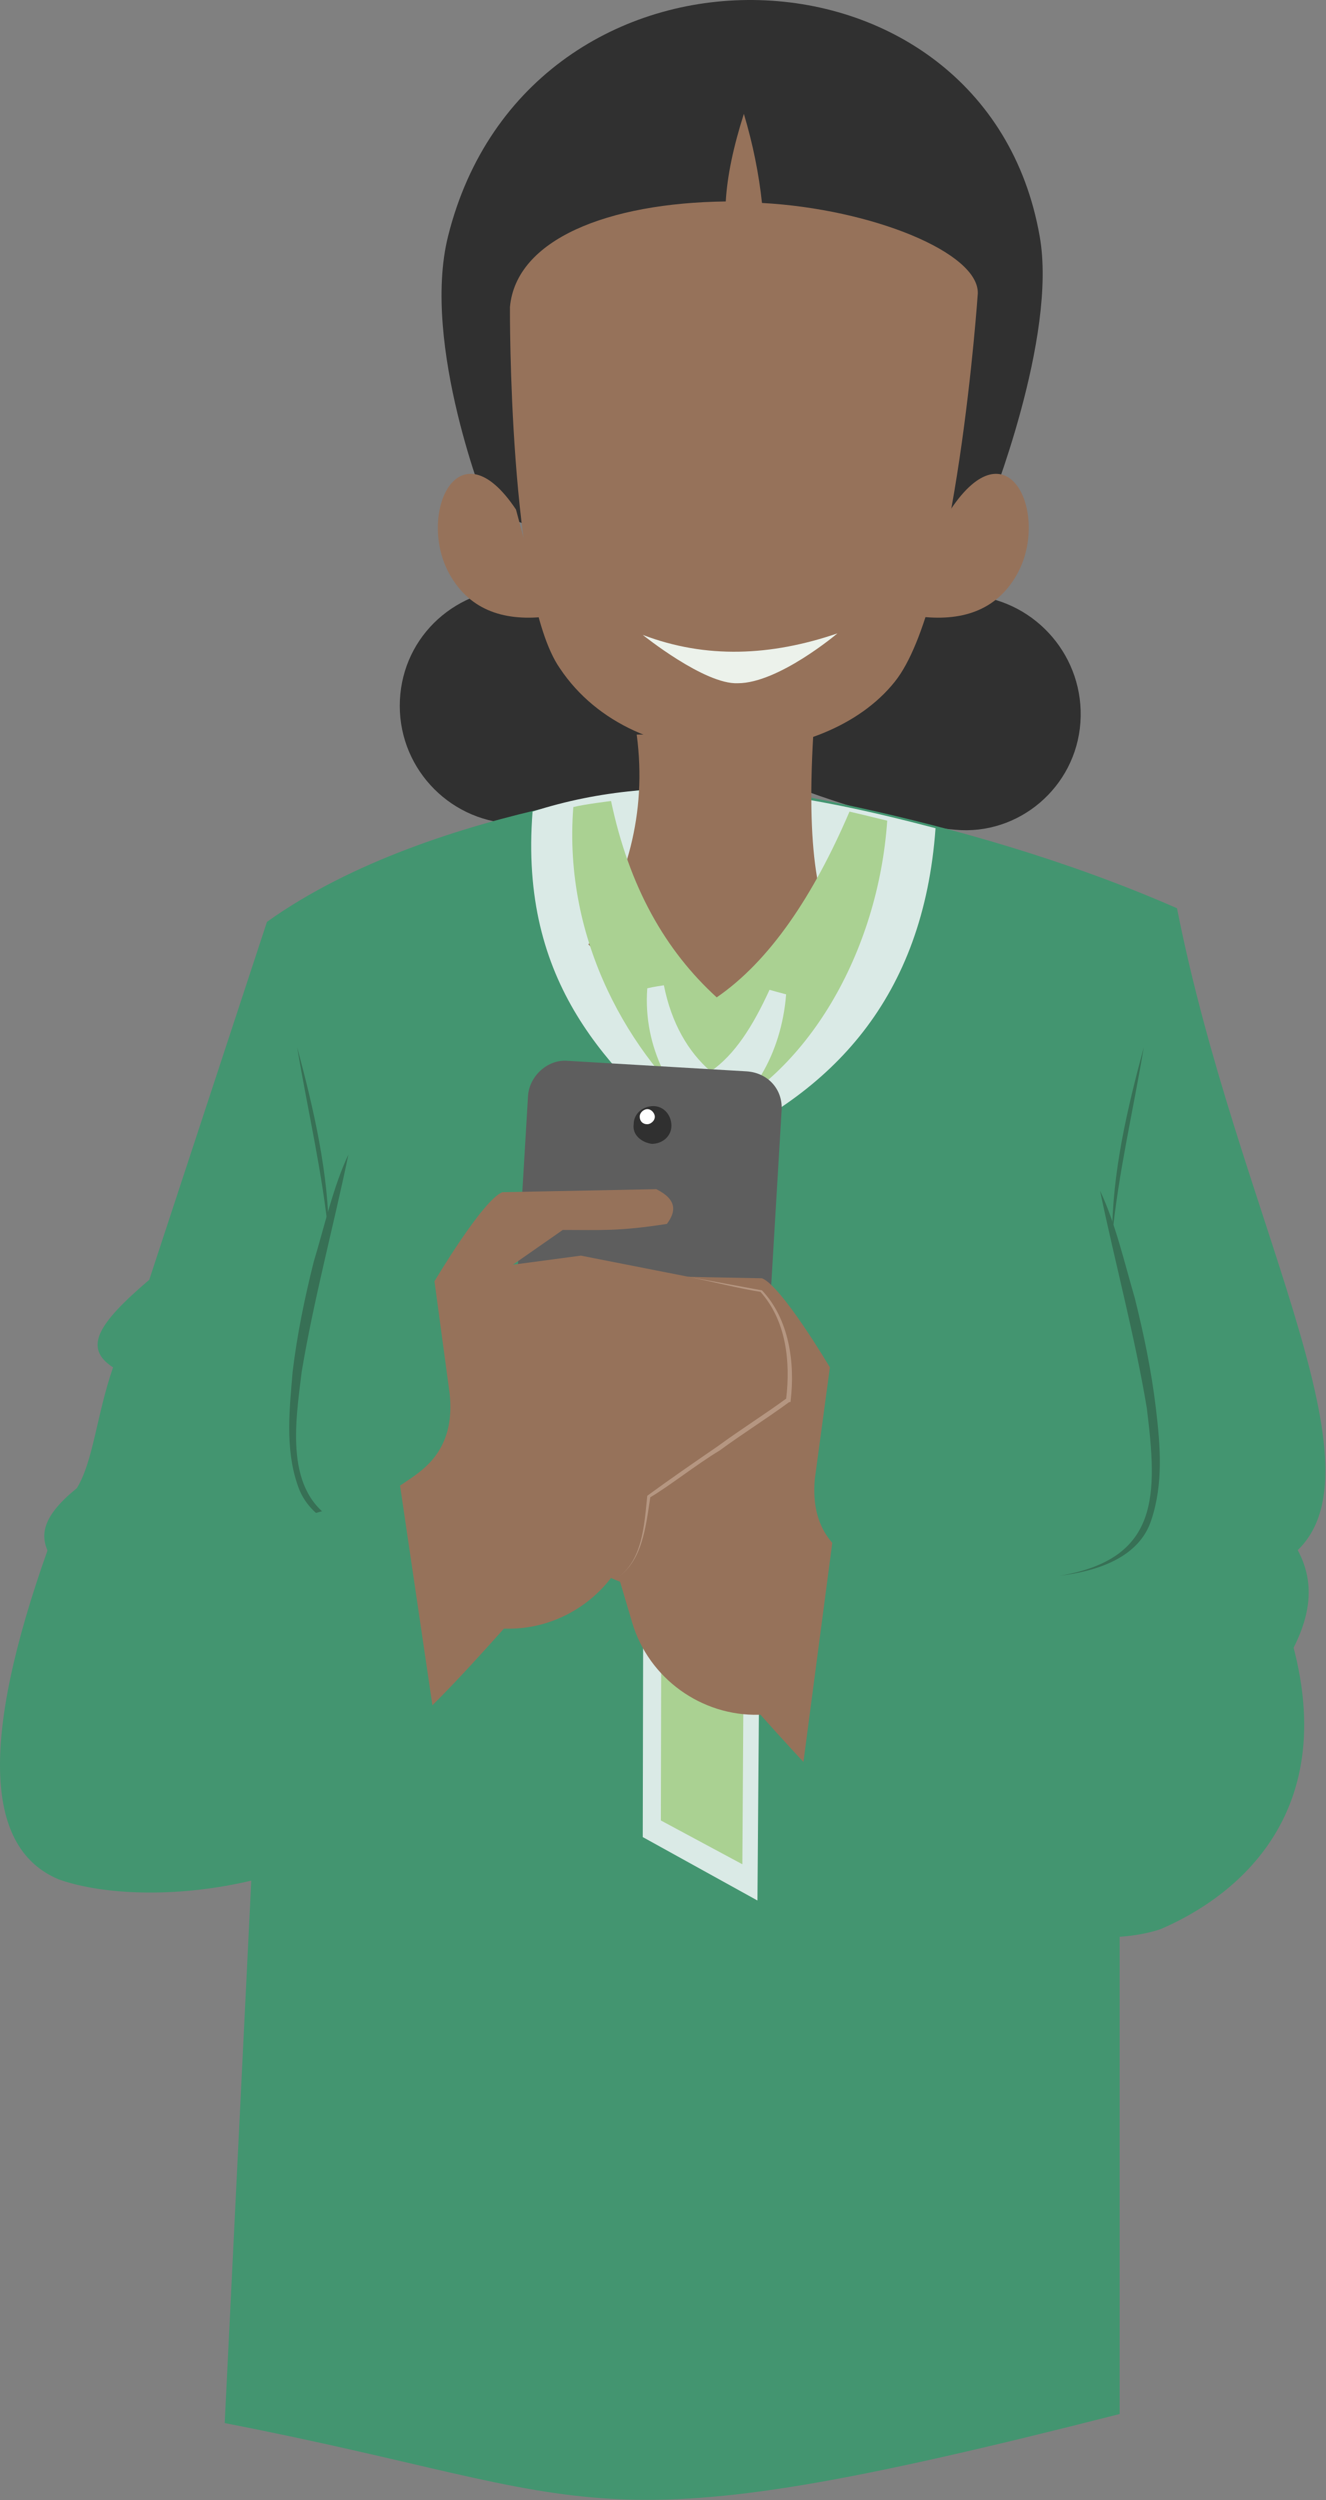 <svg width="898" height="1692" fill="none" xmlns="http://www.w3.org/2000/svg"><rect width="100%" height="100%" fill="#808080" stroke="none"/><path d="M731.683 488.936c-3.067 43.948-41.905 76.654-84.831 72.566-43.948-3.066-201.345-51.103-198.278-95.051 3.066-43.949 167.617-66.434 210.543-63.368 42.926 4.089 75.632 41.905 72.566 85.853Z" fill="#303030"/><path d="M270.735 477.694c0 43.948 35.772 79.72 79.721 79.72 43.948 0 205.432-35.772 205.432-79.72 0-43.949-161.484-79.72-205.432-79.72-44.971 1.022-79.721 35.771-79.721 79.72Z" fill="#303030"/><path d="M758.255 1633.64v-375.1l14.309-121.62 97.095-10.22c15.331-25.55 23.507-51.1 9.198-77.68 60.302-58.255-40.882-227.916-81.764-434.371C645.829 548.215 482.3 528.796 482.3 528.796s-187.035 13.287-301.505 95.051l-79.721 242.227c-34.75 29.64-44.97 45.993-24.53 59.279-11.242 32.706-13.286 63.368-24.528 81.767-26.574 21.46-24.53 34.75-17.375 47.01l113.448 6.13 31.683 16.36-27.595 563.15c263.69 51.1 237.117 87.9 606.078-6.13Z" fill="#439570"/><path d="M669.336 344.827c-120.602 38.838-234.05 44.97-339.322 0 0 0-44.97-111.404-26.573-184.992 54.169-216.675 363.851-209.521 400.645 0 12.265 68.478-34.75 184.992-34.75 184.992Z" fill="#303030"/><path d="M717.373 1066.4c68.478-11.25 66.434-55.19 59.28-113.451-8.177-49.059-21.464-98.117-31.684-147.176 10.22 21.463 16.353 48.037 23.507 72.566 6.132 24.529 11.243 49.058 14.309 74.61 3.066 25.551 5.11 51.101-3.066 75.631-8.177 25.55-36.794 34.75-62.346 37.82 0 0 1.022 0 0 0ZM262.558 1042.89c-24.529-4.09-53.147-12.26-61.323-38.84-8.176-24.527-5.11-51.1-3.066-75.63 3.066-25.551 8.176-50.08 14.309-74.61 7.154-23.507 13.286-51.102 23.507-72.565-10.221 49.058-23.507 98.117-31.684 147.175-4.088 33.728-12.265 81.76 23.507 101.18 10.221 7.16 22.486 10.22 34.75 13.29Z" fill="#377055"/><path d="M643.785 344.827c38.838-58.257 66.434 2.044 45.993 41.904-13.287 25.551-36.794 33.728-65.412 30.662M349.433 344.827c-38.838-58.257-66.433 2.044-45.992 41.904 13.286 25.551 36.794 33.728 65.411 30.662" fill="#96725A"/><path d="M516.029 137.35c-2.044-19.42-6.133-39.86-12.265-60.302-7.154 22.486-11.243 41.905-12.265 59.279-79.72 1.023-142.065 25.552-146.153 71.544 0 0-1.022 194.191 33.727 244.271 51.103 76.654 178.86 69.5 226.896 9.199 41.905-52.125 56.213-262.668 56.213-262.668 1.022-27.596-71.543-57.235-146.153-61.323Z" fill="#96725A"/><path d="M435.287 429.657s41.904 33.728 64.389 32.706c27.595 0 67.456-33.728 67.456-33.728-44.971 15.331-88.919 17.375-131.845 1.022Z" fill="#ECF2EB"/><path d="M774.608 708.678c-7.154 42.927-17.374 85.853-21.463 128.779 0-43.948 10.221-86.875 21.463-128.779ZM201.236 708.678c11.243 41.904 21.464 85.853 21.464 128.779-4.089-42.926-14.309-85.852-21.464-128.779Z" fill="#377055"/><path d="M360.676 549.237c91.985-29.64 182.948-12.265 272.889 11.242-8.177 114.471-69.5 179.882-158.419 217.698-63.367-54.169-123.668-112.426-114.47-228.94Z" fill="#DAEAE6"/><path d="M570.197 639.178c-50.081 66.433-106.294 63.367-171.705 0 25.551-41.904 39.86-87.897 32.706-142.066h119.58c-5.11 86.875 5.11 121.625 19.419 142.066Z" fill="#96725A"/><path d="M388.272 546.171c8.176-2.044 25.551-4.088 25.551-4.088 12.265 58.257 36.794 101.183 71.544 132.867 35.772-24.529 65.411-68.478 89.941-125.713 0 0 17.375 4.089 25.551 6.133-6.132 88.918-54.169 172.727-122.646 202.366-51.103-42.926-97.095-120.602-89.941-211.565Z" fill="#AAD192"/><path d="M438.352 668.818c4.089-1.022 11.243-2.045 11.243-2.045 5.11 25.552 16.353 44.971 31.684 58.258 16.352-11.243 28.617-30.662 39.86-55.191 0 0 7.154 2.044 11.242 3.066-3.066 39.86-23.507 75.632-54.169 88.919-22.485-18.397-42.926-52.125-39.86-93.007Z" fill="#DAEAE6"/><path d="m512.962 1286.14-77.676-42.93 1.022-499.783 39.86 34.75 40.883-20.441-4.089 528.404Z" fill="#DAEAE6"/><path d="m502.742 1261.61-55.191-29.64 1.022-472.19c9.199 17.375 27.596 25.552 27.596 25.552s20.441-3.067 29.639-15.331l-3.066 491.609Z" fill="#AAD192"/><path fill-rule="evenodd" clip-rule="evenodd" d="m384.183 717.877 121.624 7.154c14.309 1.022 24.529 12.265 23.507 26.573l-15.331 257.556c-1.022 14.31-12.264 24.53-26.573 23.51l-121.624-7.16c-14.309-1.02-24.53-12.26-23.508-26.568l15.331-257.558c1.022-13.287 13.287-24.529 26.574-23.507Z" fill="#5E5E5E"/><path fill-rule="evenodd" clip-rule="evenodd" d="M429.153 760.803c0-7.155 6.132-12.265 13.287-12.265 7.154 0 12.264 6.132 12.264 13.287 0 7.154-6.132 12.264-13.286 12.264-7.155-1.022-13.287-6.132-12.265-13.286Z" fill="#303030"/><path fill-rule="evenodd" clip-rule="evenodd" d="M433.241 755.693c0-3.066 3.066-5.11 5.11-5.11 3.066 0 5.11 3.066 5.11 5.11 0 3.066-3.066 5.11-5.11 5.11-3.066 0-5.11-2.044-5.11-5.11Z" fill="#fff"/><path d="M758.254 1178.82c-3.066-43.95-37.816-79.72-81.764-82.78-42.926-3.07-69.5-17.38-98.117-39.86-11.243-7.16-29.64-20.44-26.574-55.19l10.221-75.636s-32.706-55.191-45.992-60.302l-104.25-2.044c-14.309 7.155-13.287 15.331-7.154 23.508 32.705 5.11 44.97 4.088 70.521 4.088l33.728 23.507-45.992-6.132L343.3 931.486c-21.463 22.485-23.507 48.036-18.397 73.584 25.552 28.62 57.235 50.08 95.051 65.42l8.177 27.59c11.242 37.82 47.014 63.37 85.852 62.35h1.022c61.324 68.47 100.162 108.33 165.573 116.51 54.169-18.4 80.743-50.08 77.676-98.12Z" fill="#96725A"/><path d="M99.03 1120.57c3.066-43.95 37.815-79.72 81.764-82.79 42.926-3.07 68.477-17.37 98.117-37.816 10.22-7.154 29.639-21.463 25.551-57.235l-10.22-75.632s32.705-55.191 45.992-60.301l104.25-2.044c14.308 7.154 13.286 15.331 7.154 23.507-32.706 5.11-44.97 4.088-70.522 4.088l-33.728 23.508 45.993-6.133 119.58 23.508c21.463 22.485 23.508 48.036 18.397 73.587-25.551 28.618-57.235 50.081-95.051 65.413l-8.176 27.59c-11.243 37.82-47.015 63.37-85.853 62.35h-1.022c-61.323 68.48-100.161 108.34-165.573 116.51-52.124-17.37-79.72-50.08-76.654-98.11Z" fill="#96725A"/><path d="M32.596 1048c79.721-8.18 145.132-5.11 238.139-43.95l28.618 194.19c-74.61 85.86-205.433 93.01-259.602 73.59-49.059-20.44-54.169-91.98-7.154-223.83ZM869.659 1093.99c-79.72-8.17-213.609-14.31-305.594-53.14l-22.485 170.68c74.61 85.85 189.08 112.42 244.271 94.03 48.036-20.44 129.8-78.7 83.808-211.57Z" fill="#439570"/><path d="M465.948 864.031c16.353 3.066 33.728 6.132 50.08 9.198 18.397 19.419 22.486 49.059 19.419 74.61 0 1.022 0 1.022-1.022 1.022-15.331 11.243-31.683 21.463-47.014 32.706-15.331 9.198-34.75 24.533-47.015 31.683-3.066 19.42-5.11 43.95-23.507 55.19 18.397-11.24 19.419-36.79 21.463-56.21 15.331-11.24 31.684-22.486 48.037-33.729 15.331-11.243 31.683-21.463 47.014-32.706l-1.022 1.022c3.066-25.551 0-53.147-17.375-72.566-13.286-2.044-33.728-7.154-49.058-10.22Z" fill="#B59681"/></svg>